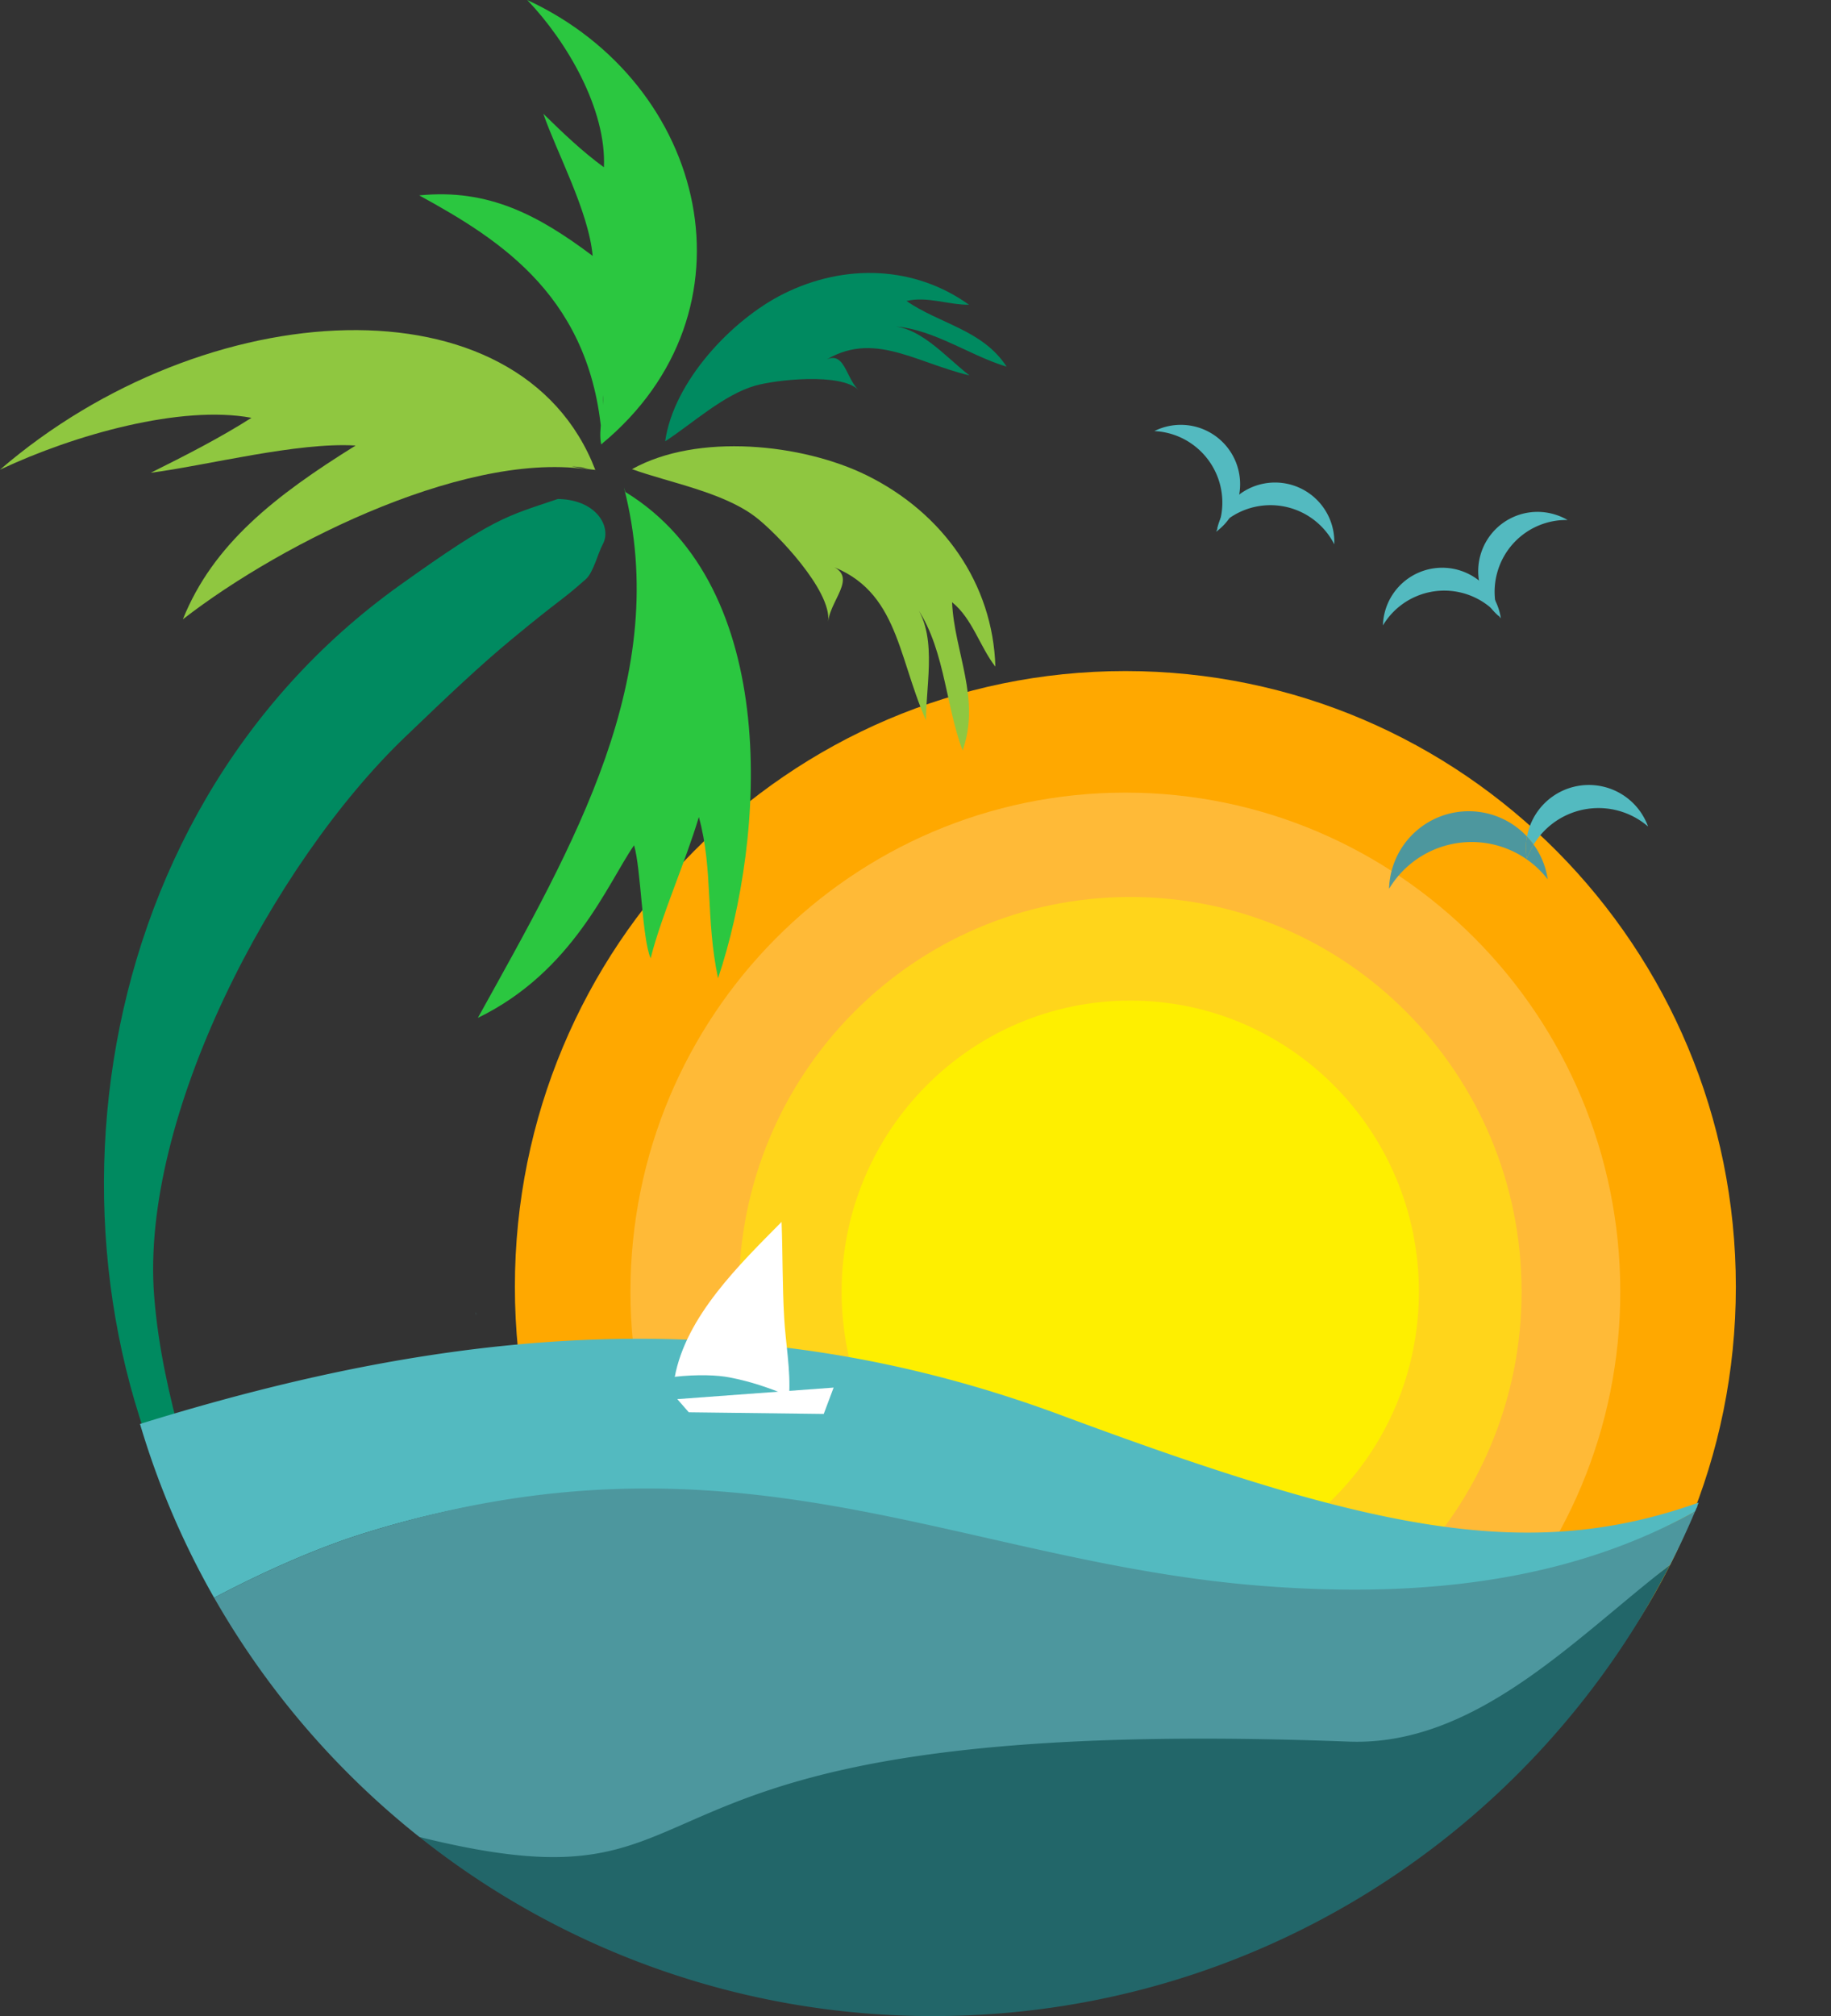 <svg id="Layer_1" data-name="Layer 1" xmlns="http://www.w3.org/2000/svg" viewBox="0 0 1278.83 1407.22"><rect x="0" y="0" width="1278.83" height="1407.22" fill="#333333" stroke="none"/><defs><style>.cls-1{fill:#ffa800;}.cls-2{fill:#ffba37;}.cls-3{fill:#ffd51b;}.cls-4{fill:#feef00;}.cls-5{fill:#53bac0;}.cls-6{fill:#008a60;}.cls-7{fill:#8fc740;}.cls-8{fill:#2bc740;}.cls-9{fill:none;}.cls-10{fill:#226669;}.cls-11{fill:#4d979e;}.cls-12{fill:#fff;}</style></defs><title>21_MjAxMi0wNjIuanBn [Converted]</title><path class="cls-1" d="M493.25-1.85C257.77-1.85,66.87,190.57,66.87,427.92S257.77,857.7,493.25,857.7,919.63,665.28,919.63,427.92,728.73-1.85,493.25-1.85Zm0,781.3c-190.63,0-345.17-155.76-345.17-347.91S302.62,83.63,493.25,83.63,838.42,239.4,838.42,431.54,683.88,779.45,493.25,779.45Z" transform="translate(292.74 470.27)"/><path class="cls-2" d="M493.25,83c-190.9,0-345.66,156-345.66,348.41s154.76,348.4,345.66,348.4,345.66-156,345.66-348.4S684.15,83,493.25,83Zm3.59,620.13c-148.88,0-269.57-121.66-269.57-271.72S348,159.65,496.84,159.65,766.42,281.3,766.42,431.37,645.73,703.09,496.84,703.09Z" transform="translate(292.74 470.27)"/><path class="cls-3" d="M496.66,155.85c-151,0-273.34,123.35-273.34,275.52S345.71,706.88,496.66,706.88,770,583.53,770,431.37,647.63,155.85,496.66,155.85Zm0,473.89c-108.69,0-196.8-88.81-196.8-198.37S388,233,496.66,233s196.81,88.81,196.81,198.37S605.36,629.74,496.66,629.74Z" transform="translate(292.74 470.27)"/><path class="cls-4" d="M496.66,228.17c-111.33,0-201.59,91-201.59,203.2s90.26,203.2,201.59,203.2,201.6-91,201.6-203.2S608,228.17,496.66,228.17Z" transform="translate(292.74 470.27)"/><path class="cls-5" d="M39.67,446.06h.11c0,.67,0,1.33,0,2C39.78,447.39,39.72,446.73,39.67,446.06Z" transform="translate(292.74 470.27)"/><path class="cls-6" d="M96.79-121.94C60-109.49,52.88-109.17-13.17-62-242,101.38-275.76,427.73-140.7,635.15c-13.16-68.27-38.6-127.53-44.37-200.73-9.87-125.22,82.73-301.43,175-390,31-29.77,52.84-50.36,74.43-68.23C100.31-53.57,98.42-50,116.43-66c5.28-4.67,8.38-18,11.78-24.24,6.53-12-4.09-30.86-30.3-31.7" transform="translate(292.74 470.27)"/><path class="cls-7" d="M124.34-141.48C39.08-158.6-94.24-92.89-165-38c21-52.31,64.19-86.2,120.65-121.27-40.53-2.55-104.37,14-143.07,19,24.22-12.08,48-24.15,70.32-38.35-49-9.15-123.54,11.64-175.65,36.21,143.39-123.56,363.36-136.17,415.8.16-11.09-1.11-4-1.65-16.53-2.47" transform="translate(292.74 470.27)"/><path class="cls-8" d="M128-159.9C122.22-262.1,56.89-302.71.08-333.87c48.39-4.92,83.41,13.93,121.12,42.23C118.38-322.88,96-364,86.74-390.86c13.58,13.3,27.1,26.27,42.3,37.34,1.9-40.16-25.58-87.55-53.56-116.75,126,58.28,164.4,217.39,51.68,310.19-2.23-9.95,2.16-24.8,1.32-34.48" transform="translate(292.74 470.27)"/><path class="cls-8" d="M144.05-126.84C253.19-60,241.78,114,208.78,212.55c-8.81-41.44-3.26-75.65-13.41-112.5-9.54,31.8-26,68.35-33.7,98.6-6-13.86-6.69-62.61-11.56-78.91C131.56,146.59,107.48,208,41,240.24,108.38,118.81,176.89,1.6,143-130.09" transform="translate(292.74 470.27)"/><path class="cls-7" d="M312.59-138.49C366-112.19,400.75-62.74,402.46-4.92c-10.89-14-16.08-33.59-30.25-45,1.55,34.87,20.21,67.36,7.36,103.48-12.74-33.76-12.42-75.81-35.91-105C362.88-30.19,354,5.68,354,32.52c-20.7-46.85-19.63-94.34-73.08-110,29.55,6.68,6.74,24,4.77,40.92,2.48-21.32-36.17-61.95-51.22-73.22-22.83-17.1-59.44-23.53-85.81-33C194.46-168.32,267.77-160.56,312.59-138.49Z" transform="translate(292.74 470.27)"/><path class="cls-6" d="M254.56-265.2c42.92-21.36,91.61-19.49,129.49,7.65-14.26.16-29.38-6.1-43.63-2.61,23.1,16.05,53.05,20,69.91,45.84-27.86-8.33-54.64-29.07-84.82-28.28,23-1.92,41.68,21.26,58.88,34.39-40.15-9.62-70.05-33.51-106.16-6.88,18.7-15.67,18.66,7.4,28.54,16.93-12.45-12-57.35-7.08-71.94-2.94-22.12,6.28-44.11,26.61-63,38.89C177.74-204.06,218.52-247.26,254.56-265.2Z" transform="translate(292.74 470.27)"/><path class="cls-9" d="M951,537.79c-16.55,7.26-32.8,13.83-49,19.59q-5.06,13.83-10.78,27.33C911.87,573.19,931.75,557.88,951,537.79Z" transform="translate(292.74 470.27)"/><path class="cls-9" d="M891.17,584.71q-8.07,19-17.45,37.33a1030.67,1030.67,0,0,0,112.36-100.4c-11.91,5.7-23.58,11.09-35.11,16.15C931.75,557.88,911.87,573.19,891.17,584.71Z" transform="translate(292.74 470.27)"/><path class="cls-10" d="M.18,812A575.33,575.33,0,0,0,359.05,937C583.49,937,778,809,873.72,622c-65.61,50.28-156,99.27-217.91,90.83C397.23,677.61,218.32,831.45.18,812Z" transform="translate(292.74 470.27)"/><path class="cls-5" d="M588.75,649.76c117.85,9,219.33-18.8,302.42-65,3.82-9-.94,3.07,2.43-6.16-118.29,42-226.39,20.4-444.35-60.7C230,436.29,24.89,455.51-194.95,523.69A574.56,574.56,0,0,0-143.19,645c35.28-18.62,71.71-34.56,102.82-44.39C221.68,517.85,375.11,633.5,588.75,649.76Z" transform="translate(292.74 470.27)"/><path class="cls-11" d="M590.36,636.86c-213.64-16.26-368.68-119-630.73-36.26-31.11,9.83-67.54,25.77-102.82,44.39A580.82,580.82,0,0,0,.18,812c237.39,58.78,100.55-87.5,649.05-66.58,89,3.39,158.88-73.1,224.49-123.38q9.38-18.3,17.45-37.33C808.08,631,708.22,645.83,590.36,636.86Z" transform="translate(292.74 470.27)"/><path class="cls-11" d="M773.77,113.67a55.67,55.67,0,0,0-96.34,36.48,67.24,67.24,0,0,1,110.81-6.63,55.47,55.47,0,0,0-3.68-13.23,56.42,56.42,0,0,0-6.15-11,53,53,0,0,0-4.73,9.88A44.39,44.39,0,0,1,773.77,113.67Z" transform="translate(292.74 470.27)"/><path class="cls-5" d="M853.4,97a43.95,43.95,0,0,0-79.63,16.63,56,56,0,0,1,4.64,5.63,53,53,0,0,1,79.91-12.6A44.46,44.46,0,0,0,853.4,97Z" transform="translate(292.74 470.27)"/><path class="cls-11" d="M773.68,129.18a53,53,0,0,1,4.73-9.88,56,56,0,0,0-4.64-5.63A44.39,44.39,0,0,0,773.68,129.18Z" transform="translate(292.74 470.27)"/><path class="cls-5" d="M755.5-38.64a41.07,41.07,0,0,0-2.74-9.84,41.4,41.4,0,0,0-54.14-22.31,41.41,41.41,0,0,0-25.48,37.08,49.77,49.77,0,0,1,23.65-20.45A50,50,0,0,1,755.5-38.64Z" transform="translate(292.74 470.27)"/><path class="cls-5" d="M802.11-107.29a41.79,41.79,0,0,0-9.37-4,41.4,41.4,0,0,0-51.38,28.1,41.39,41.39,0,0,0,12.83,43.11,49.72,49.72,0,0,1-1-31.24A50,50,0,0,1,802.11-107.29Z" transform="translate(292.74 470.27)"/><path class="cls-5" d="M556.65-99.09a42,42,0,0,0,7.39-7,41.4,41.4,0,0,0-5.84-58.27,41.38,41.38,0,0,0-44.7-5,49.68,49.68,0,0,1,29.17,11.23A50,50,0,0,1,556.65-99.09Z" transform="translate(292.74 470.27)"/><path class="cls-5" d="M639.16-90.32a41.49,41.49,0,0,0-.84-10.18,41.41,41.41,0,0,0-49-32.08,41.42,41.42,0,0,0-32,31.63,49.72,49.72,0,0,1,27.07-15.64A50,50,0,0,1,639.16-90.32Z" transform="translate(292.74 470.27)"/><path class="cls-12" d="M178.46,491.25c7.81-42.76,45.52-79.09,74.67-108.59.85,22.26.53,44.52,1.81,66.77,1,18.08,4.63,36.59,3.44,54.72-15.55-6.16-26.07-9.86-41.37-12.9-8.64-1.71-22.46-2.24-38.6-.47" transform="translate(292.74 470.27)"/><polygon class="cls-12" points="481.08 985.82 575.33 986.97 582.23 968.58 473.04 976.63 481.08 985.82"/></svg>